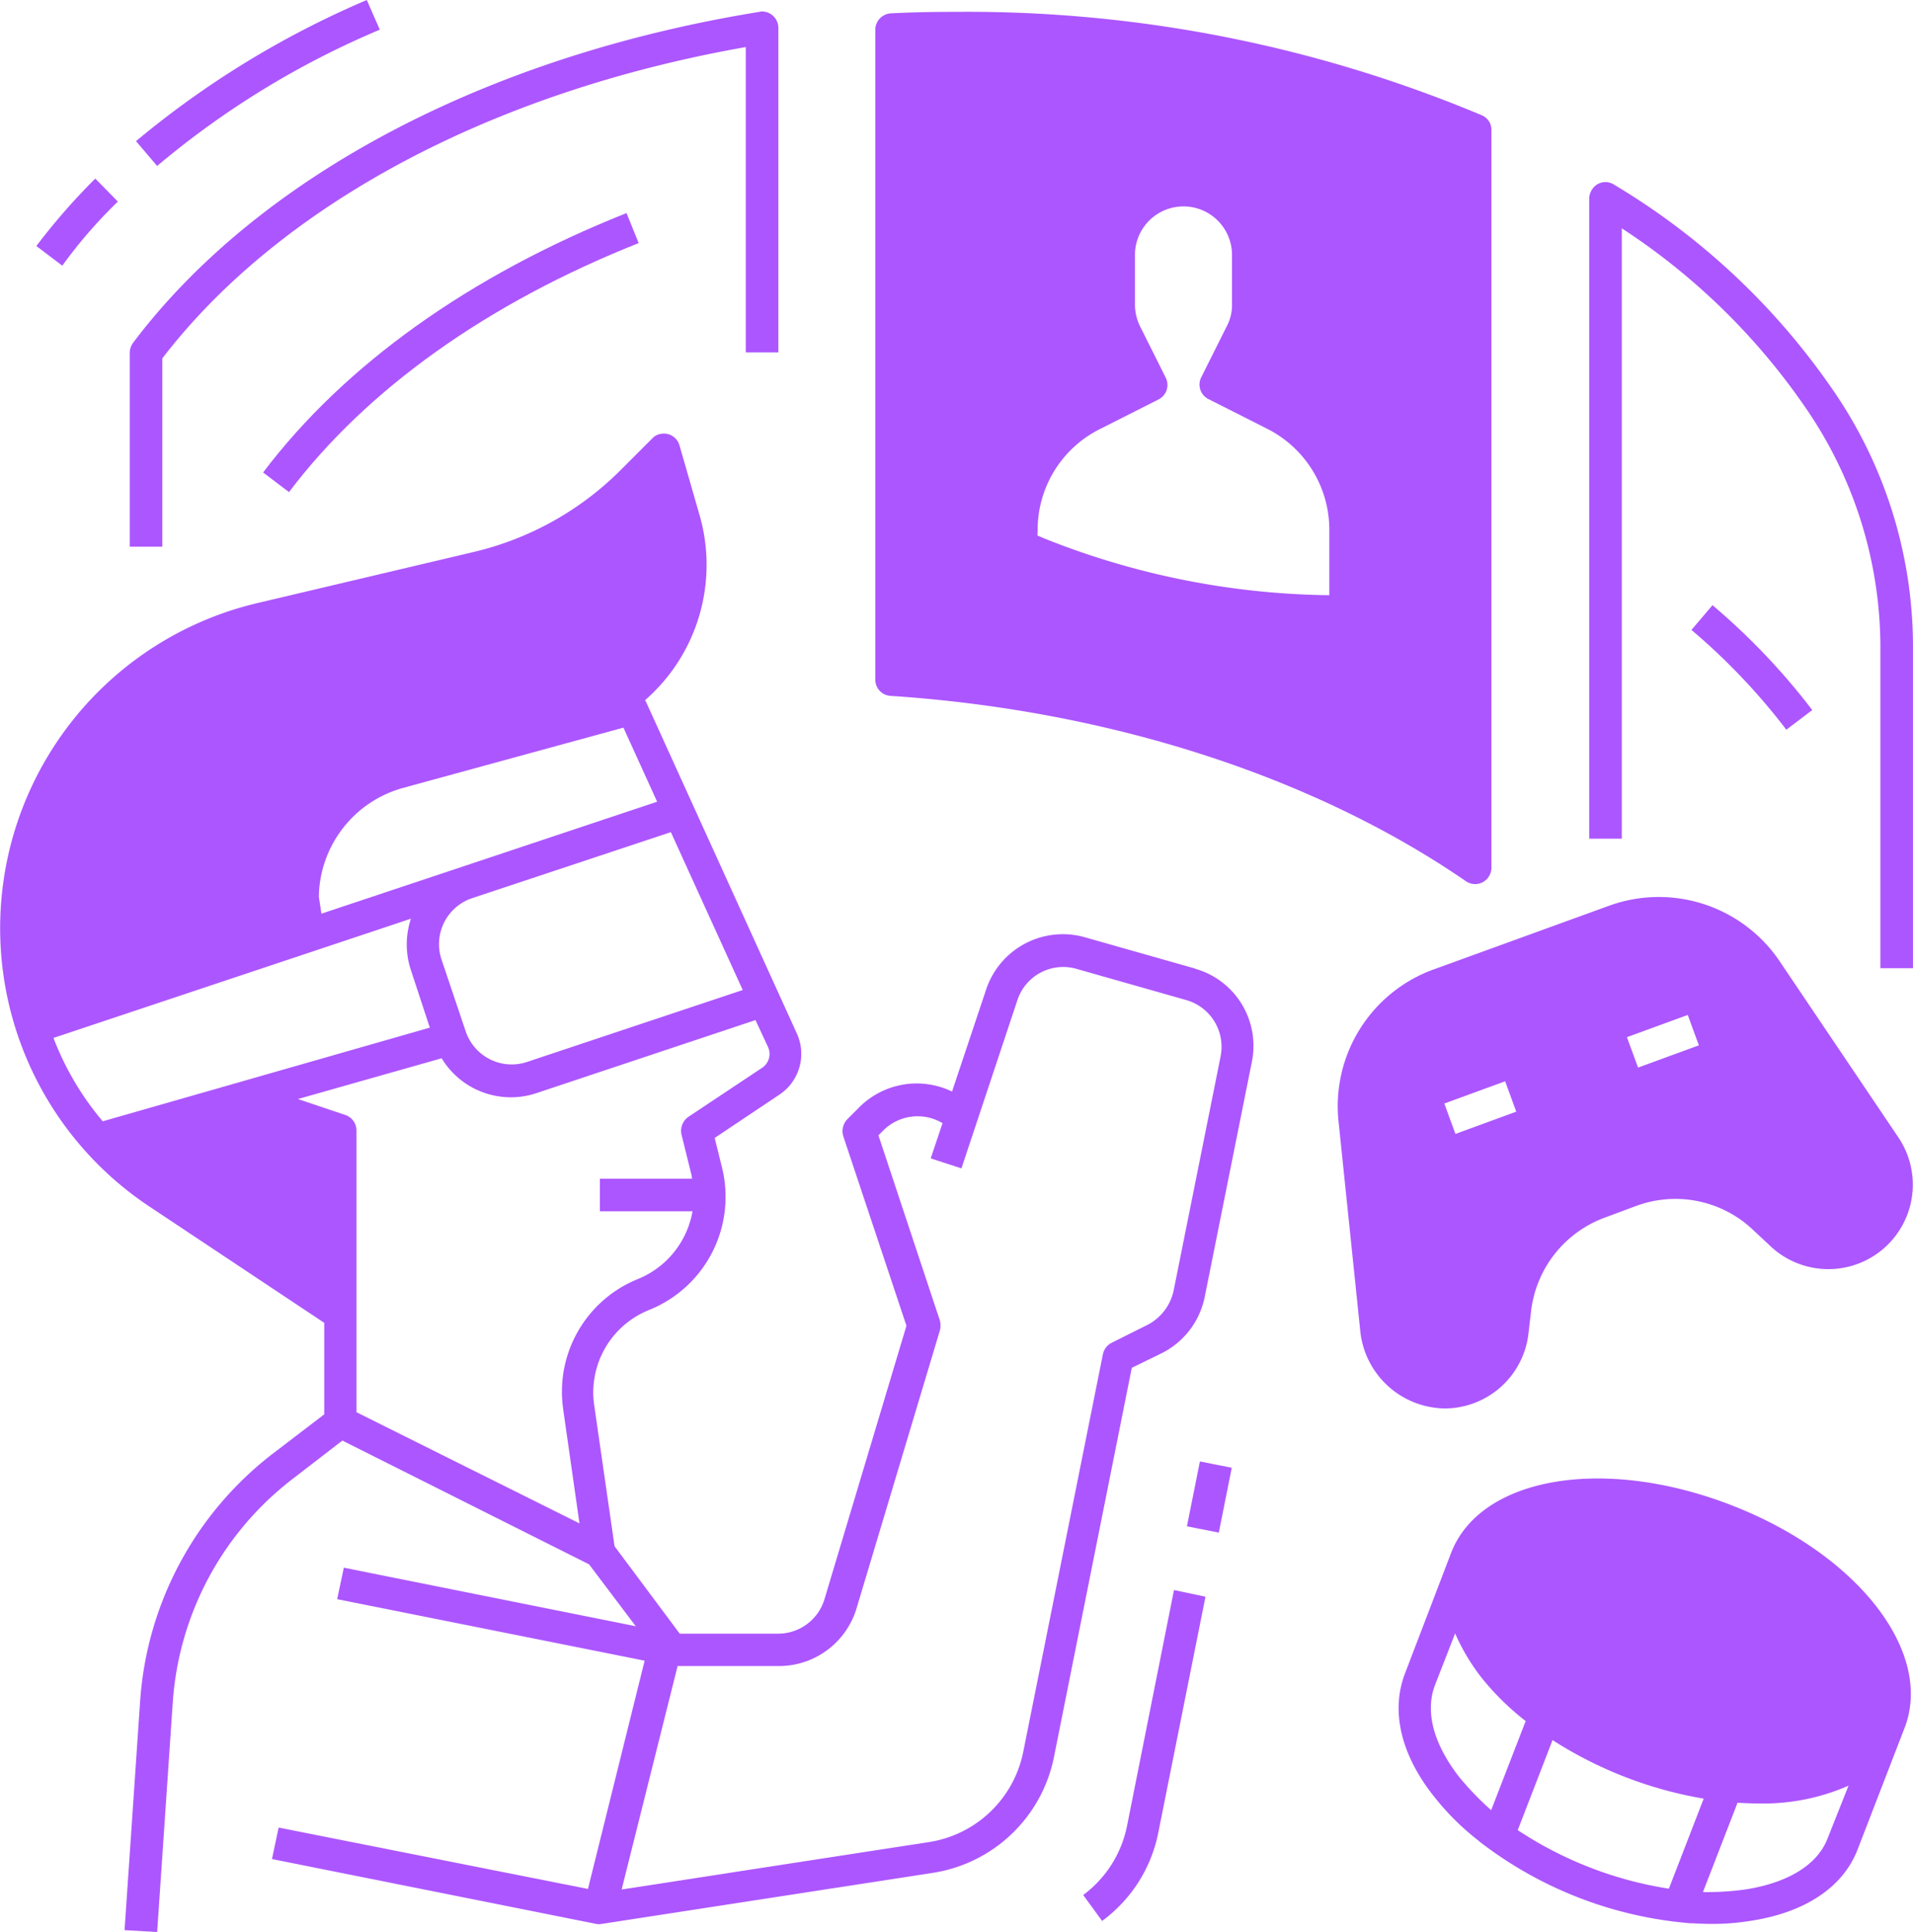 <svg xmlns="http://www.w3.org/2000/svg" width="78.637" height="79.395" viewBox="0 0 78.637 79.395">
  <g id="Virtual_Reality_Solutions" data-name="Virtual Reality Solutions" transform="translate(-91.777 -18.7)">
    <path id="Path_44303" data-name="Path 44303" d="M140.9,157.7l-4.507-1.279a3.324,3.324,0,0,0-4.081,2.147l-1.4,4.187a3.341,3.341,0,0,0-3.807.64l-.5.5a.716.716,0,0,0-.167.685l2.6,7.8-3.365,11.222a1.992,1.992,0,0,1-1.919,1.431h-4.035l-2.68-3.594-.837-5.8a3.649,3.649,0,0,1,2.269-3.913,5.008,5.008,0,0,0,2.985-5.847l-.3-1.218,2.665-1.782a2.012,2.012,0,0,0,.716-2.5l-6.2-13.628a.333.333,0,0,0-.046-.076,7.378,7.378,0,0,0,2.254-7.568l-.837-2.908a.667.667,0,0,0-.822-.457.561.561,0,0,0-.289.167l-1.31,1.31a12.628,12.628,0,0,1-6.045,3.365l-8.893,2.1a13.728,13.728,0,0,0-4.462,24.775l7.218,4.8v3.761l-2.132,1.629a14.035,14.035,0,0,0-5.436,10.157l-.64,9.41,1.34.076.64-9.41a12.66,12.66,0,0,1,4.918-9.2l2.056-1.584,10.141,5.086,1.919,2.543-12-2.406-.274,1.294,12.639,2.528-2.33,9.38L103.231,193l-.274,1.294,13.324,2.665a.577.577,0,0,0,.228,0l13.628-2.1a6.012,6.012,0,0,0,4.964-4.751l3.2-16,1.218-.594a3.319,3.319,0,0,0,1.782-2.33l1.934-9.639a3.294,3.294,0,0,0-2.33-3.837Zm-18.592.883-8.862,2.954a1.993,1.993,0,0,1-2.528-1.264l-.99-2.939a1.993,1.993,0,0,1,1.264-2.528l8.162-2.71Zm-13.979-8.3,9.075-2.482,1.386,3.045-13.8,4.6-.107-.7a4.716,4.716,0,0,1,3.441-4.462ZM96,163.978a11.836,11.836,0,0,1-2.025-3.426l14.694-4.9a3.355,3.355,0,0,0,0,2.117l.777,2.36Zm18.927,11.832.67,4.69-9.167-4.568V164.358a.672.672,0,0,0-.457-.64l-1.949-.655,5.908-1.675a3.325,3.325,0,0,0,3.9,1.431l9-3,.518,1.112a.684.684,0,0,1-.228.837l-3.045,2.025a.7.7,0,0,0-.289.716l.411,1.66c.015.046.015.122.03.168h-3.792v1.34h3.807a3.694,3.694,0,0,1-2.254,2.787,4.987,4.987,0,0,0-3.061,5.345ZM141.954,161.3l-1.934,9.639a2.07,2.07,0,0,1-1.066,1.4l-1.492.746a.685.685,0,0,0-.35.472l-3.274,16.339a4.683,4.683,0,0,1-3.868,3.7l-12.639,1.949,2.3-9.182h4.157a3.33,3.33,0,0,0,3.2-2.375l3.426-11.42a.868.868,0,0,0,0-.4l-2.528-7.614.2-.2a2,2,0,0,1,2.436-.3l-.487,1.447,1.264.411,2.3-6.913a1.982,1.982,0,0,1,2.452-1.279L140.553,159a1.994,1.994,0,0,1,1.4,2.3Z" transform="translate(0 -99.2)" fill="#ac56ff"/>
    <path id="Path_44304" data-name="Path 44304" d="M482.959,418.781c-5.223-2.01-10.278-1.142-11.481,1.98l-1.9,4.964c-.594,1.568-.152,3.4,1.294,5.162a10.5,10.5,0,0,0,1.766,1.721v.015l.03.015a16.337,16.337,0,0,0,8.6,3.335l.046.015v-.015c.289.015.563.03.837.03a9.487,9.487,0,0,0,1.614-.122c2.254-.335,3.837-1.386,4.431-2.954l1.919-4.964c1.218-3.122-1.919-7.172-7.157-9.182Zm-11.07,11.283c-1.112-1.386-1.492-2.741-1.081-3.852l.837-2.147a8.389,8.389,0,0,0,1.127,1.873,10.863,10.863,0,0,0,1.8,1.751l-.03-.015-1.416,3.655a12.008,12.008,0,0,1-1.233-1.264Zm8.542,4.492a15.611,15.611,0,0,1-6.213-2.406l1.431-3.7a16.672,16.672,0,0,0,6.213,2.406Zm6.532-2.086c-.411,1.1-1.629,1.842-3.38,2.117a11.266,11.266,0,0,1-1.751.107l1.416-3.655-.015-.015c.3.015.594.03.883.03a8.719,8.719,0,0,0,3.7-.731Z" transform="translate(-320.052 -338.244)" fill="#ac56ff"/>
    <path id="Path_44305" data-name="Path 44305" d="M386,457.5a4.684,4.684,0,0,1-1.8,2.832l.777,1.066a5.929,5.929,0,0,0,2.315-3.655l1.934-9.669-1.294-.274Z" transform="translate(-247.896 -363.76)" fill="#ac56ff"/>
    <path id="Path_44306" data-name="Path 44306" d="M412.2,415.765l.533-2.665,1.31.259-.533,2.665Z" transform="translate(-271.632 -334.344)" fill="#ac56ff"/>
    <path id="Path_44307" data-name="Path 44307" d="M328.724,50.009c9,.594,17.4,3.32,23.648,7.614a.663.663,0,0,0,.929-.168.7.7,0,0,0,.122-.381V26.757a.651.651,0,0,0-.4-.609A54.676,54.676,0,0,0,331.435,21.9c-.9,0-1.8.015-2.7.061a.681.681,0,0,0-.64.67V49.339a.668.668,0,0,0,.624.67Zm6.045-6.822a4.631,4.631,0,0,1,2.589-4.157l2.375-1.2a.666.666,0,0,0,.3-.9l-1.051-2.1a2.051,2.051,0,0,1-.213-.9v-2.04a1.995,1.995,0,1,1,3.99,0v2.025a1.86,1.86,0,0,1-.213.9l-1.051,2.1a.666.666,0,0,0,.3.9l2.375,1.2a4.648,4.648,0,0,1,2.589,4.157v2.7a32.485,32.485,0,0,1-11.71-2.33l-.289-.122Z" transform="translate(-200.338 -2.713)" fill="#ac56ff"/>
    <path id="Path_44308" data-name="Path 44308" d="M128.14,36.053C133,29.733,141.692,25.1,152.123,23.262V35.809h1.34V22.47a.676.676,0,0,0-.67-.67.3.3,0,0,0-.107.015c-11.207,1.812-20.587,6.761-25.749,13.6a.73.73,0,0,0-.137.4v7.979h1.34Z" transform="translate(-29.69 -2.628)" fill="#ac56ff"/>
    <path id="Path_44309" data-name="Path 44309" d="M522.109,69.7a27.087,27.087,0,0,1,7.537,7.324,17.374,17.374,0,0,1,3.122,9.776v13.324h1.34V86.8A18.576,18.576,0,0,0,530.774,76.3a28.836,28.836,0,0,0-8.954-8.375.651.651,0,0,0-.914.213.724.724,0,0,0-.107.35V94.8h1.34V69.7Z" transform="translate(-363.695 -41.637)" fill="#ac56ff"/>
    <path id="Path_44310" data-name="Path 44310" d="M162.8,86.859l1.066.807c3.2-4.233,8.162-7.766,14.374-10.233l-.5-1.233c-6.441,2.558-11.6,6.243-14.938,10.659Z" transform="translate(-60.209 -48.744)" fill="#ac56ff"/>
    <path id="Path_44311" data-name="Path 44311" d="M549.268,182l-.868,1.02a26.131,26.131,0,0,1,3.9,4.1l1.066-.807a27.449,27.449,0,0,0-4.1-4.309Z" transform="translate(-387.093 -138.434)" fill="#ac56ff"/>
    <path id="Path_44312" data-name="Path 44312" d="M104.95,67.844l-.929-.944a26.294,26.294,0,0,0-2.421,2.771l1.066.807a19.822,19.822,0,0,1,2.284-2.634Z" transform="translate(-8.328 -40.861)" fill="#ac56ff"/>
    <path id="Path_44313" data-name="Path 44313" d="M138.519,19.918l-.533-1.218a38.153,38.153,0,0,0-9.487,5.8l.868,1.02a35.694,35.694,0,0,1,9.152-5.6Z" transform="translate(-31.131)" fill="#ac56ff"/>
    <path id="Path_44314" data-name="Path 44314" d="M457.284,281.778a3.474,3.474,0,0,0,3.441-3.076l.107-.914a4.67,4.67,0,0,1,3.03-3.852l1.31-.487a4.639,4.639,0,0,1,4.8,1.005l.685.64a3.472,3.472,0,0,0,5.269-4.462L471.05,263.4a5.993,5.993,0,0,0-7-2.284l-7.218,2.619a5.978,5.978,0,0,0-3.913,6.258l.9,8.679a3.543,3.543,0,0,0,3.472,3.106Zm9.989-16.171.457,1.249-2.5.914-.457-1.249Zm-7.507,2.726.457,1.249-2.5.914-.457-1.249Z" transform="translate(-306.118 -205.2)" fill="#ac56ff"/>
  </g>
</svg>
